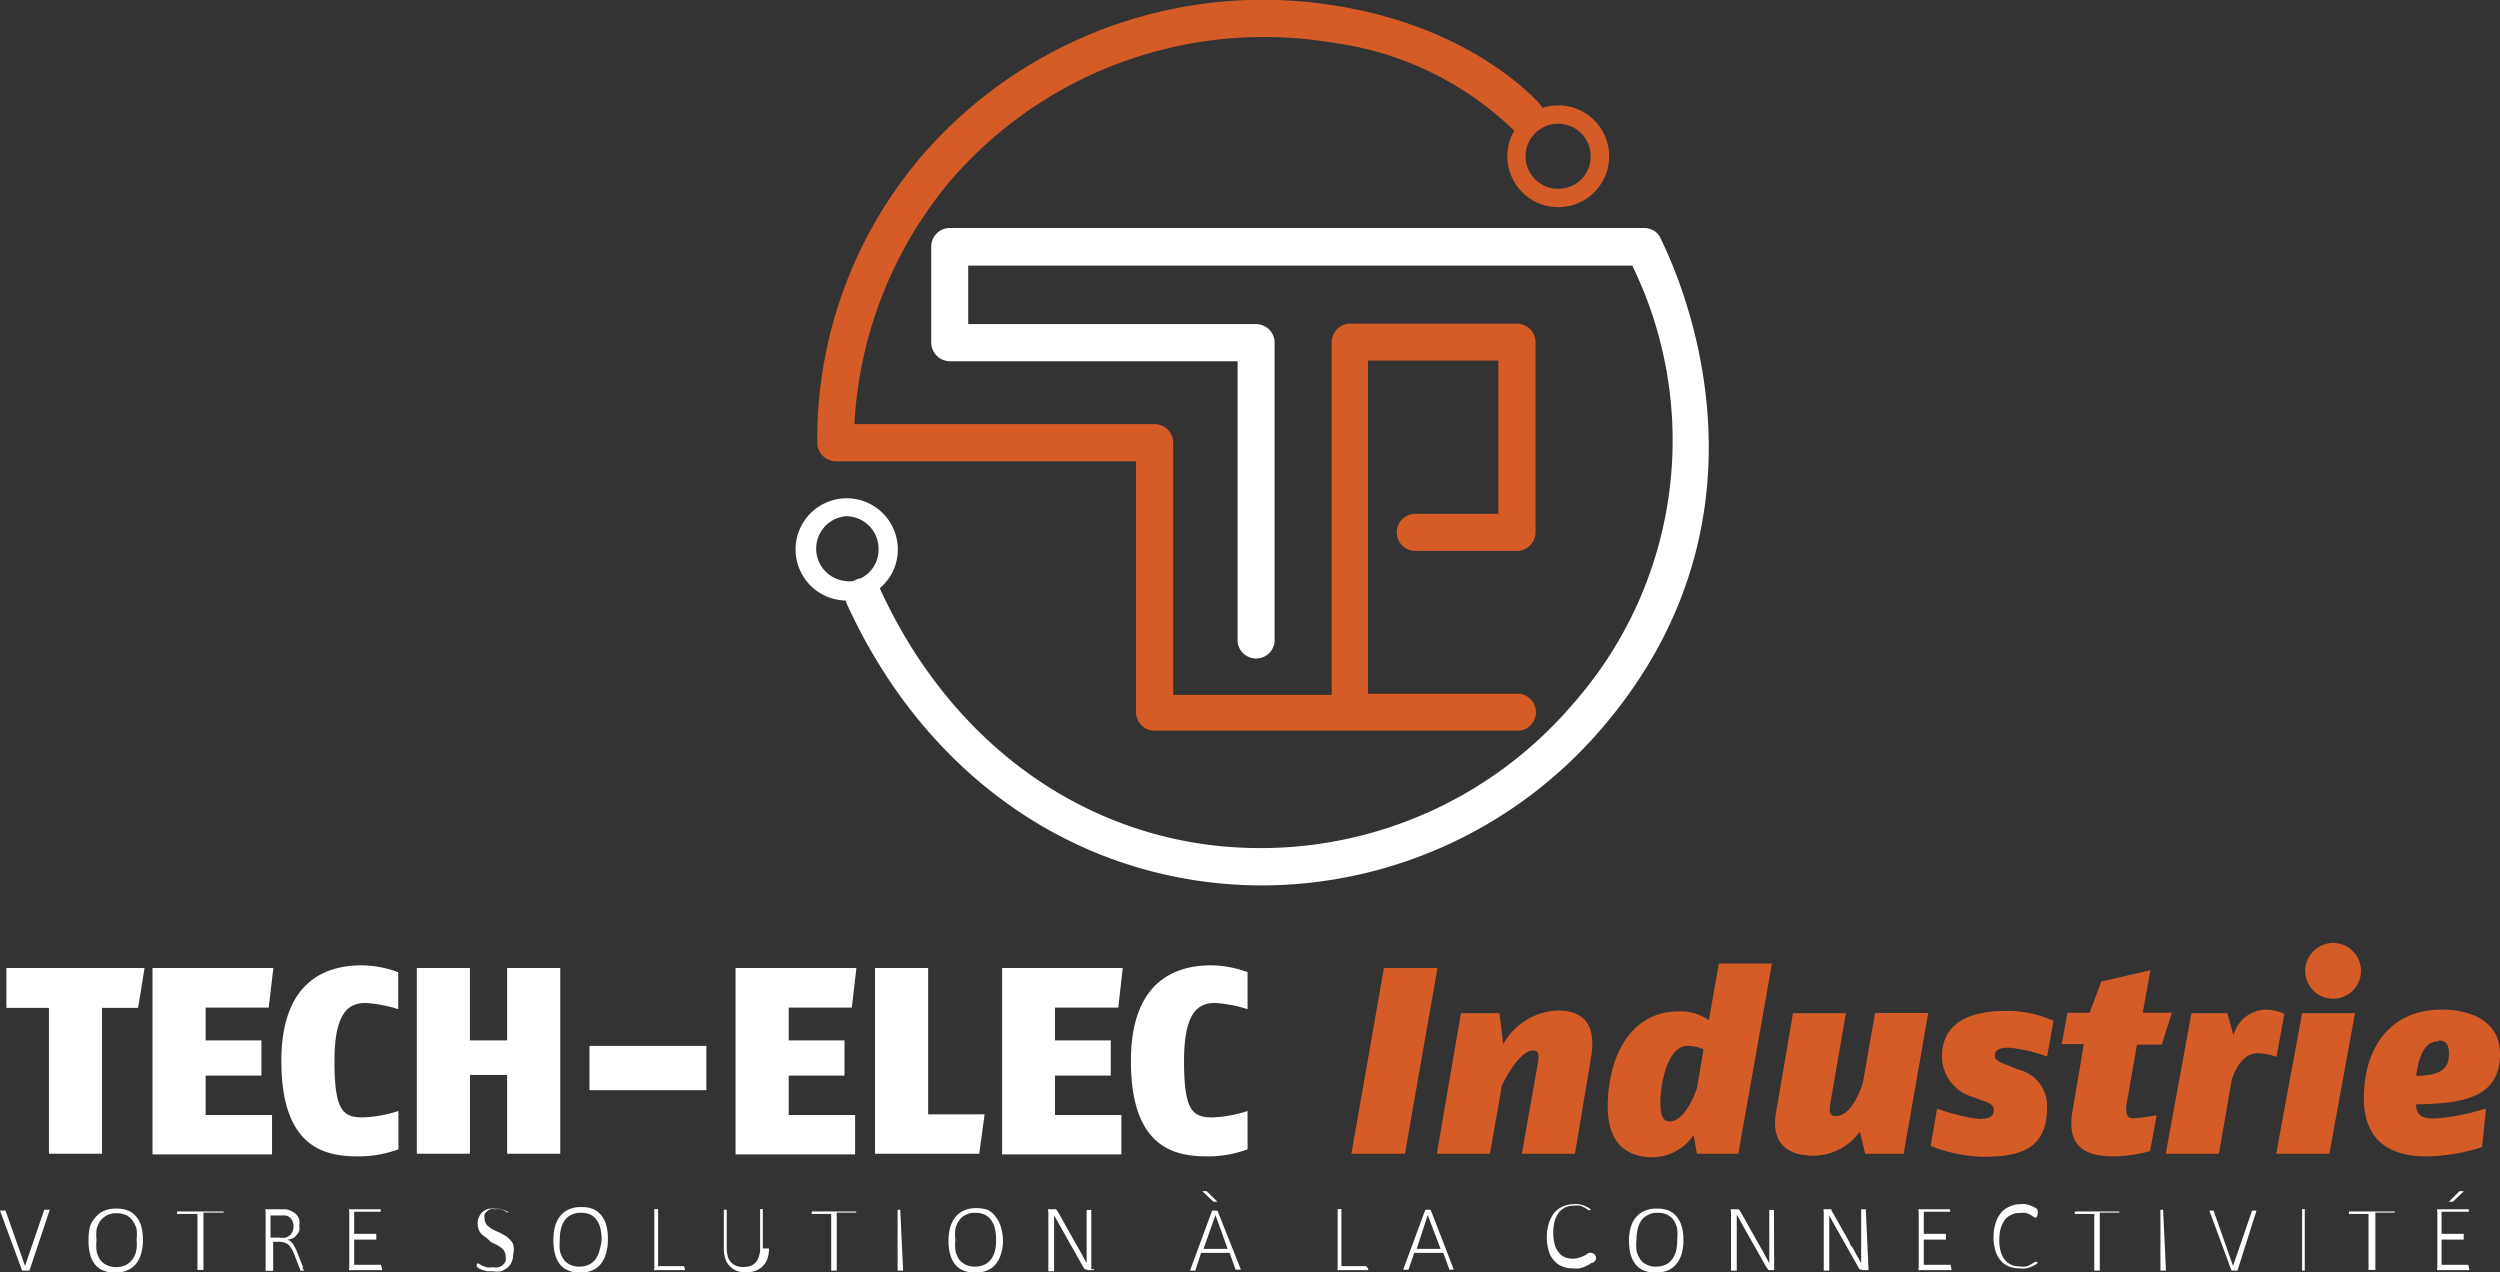 <svg xmlns="http://www.w3.org/2000/svg" viewBox="0 0 112.94 57.48"><rect x="0" y="0" width="112.94" height="57.48" fill="#333333" stroke="none"/><defs><style>.cls-1{fill:#fff;}.cls-2{fill:#d55b27;}</style></defs><title>Asset 1</title><g id="Layer_2" data-name="Layer 2"><g id="_2" data-name="2"><path class="cls-1" d="M75,10.72a.82.82,0,0,0-.73-.42H42.91a.84.84,0,0,0-.84.83v4.35a.85.85,0,0,0,.84.84h13V29a.84.84,0,0,0,1.67,0V15.48a.84.84,0,0,0-.84-.84h-13V12h30A18,18,0,0,1,71,31.87a18.55,18.55,0,0,1-16.66,6.26C48,37.21,42.69,33,39.76,26.61l0-.05a2.27,2.27,0,0,0,.8-1.73,2.31,2.31,0,1,0-2.35,2.3.64.64,0,0,0,.06.18c3.17,6.93,8.95,11.47,15.87,12.48A19.92,19.92,0,0,0,57,40a20.25,20.25,0,0,0,15.28-7C81.43,22.47,75,10.84,75,10.72ZM38.88,26.13a.62.62,0,0,0-.23.07l-.1.05a1.15,1.15,0,0,1-.33,0,1.47,1.47,0,0,1,0-2.93,1.47,1.47,0,0,1,1.47,1.47A1.45,1.45,0,0,1,38.88,26.13Z"/><path class="cls-2" d="M70.39,4.76a2.35,2.35,0,0,0-.71.11.91.91,0,0,0-.11-.16c-.12-.14-3-3.43-9.09-4.43A20.37,20.37,0,0,0,41.68,7a19.69,19.69,0,0,0-4.76,13.05.85.85,0,0,0,.84.79H51.32v7.72a.08.08,0,0,0,0,0v3.61a.84.84,0,0,0,.84.84H68.64a.84.84,0,0,0,0-1.67H61.8V16.29h5.89v6.92H63.94a.84.84,0,1,0,0,1.68h4.59a.85.85,0,0,0,.84-.84v-8.6a.84.84,0,0,0-.84-.83H61a.84.84,0,0,0-.84.83V31.39H53V20a.84.84,0,0,0-.84-.84H38.6A18.61,18.61,0,0,1,43,8.09,18.7,18.7,0,0,1,60.21,1.93a14.56,14.56,0,0,1,8.1,3.88l.1.09a2.3,2.3,0,1,0,2-1.14Zm0,3.77a1.47,1.47,0,1,1,1.47-1.47A1.46,1.46,0,0,1,70.39,8.53Z"/><path class="cls-1" d="M6.24,45.53H4.61v6.59H2.21V45.53H.29v-1.8H6.53Z"/><path class="cls-1" d="M12.14,45.52H9.29V47h2.52v1.59H9.29v1.78h3v1.78H6.89V43.73h5.46Z"/><path class="cls-1" d="M16.16,52.24c-1.46,0-3.45-.37-3.45-4.31s2.41-4.32,3.64-4.32a4.86,4.86,0,0,1,1.64.31v1.67a6.21,6.21,0,0,0-1.46-.28c-.75,0-1.42.37-1.42,2.62s.38,2.55,1.29,2.55A5.84,5.84,0,0,0,18,50.19v1.73A5.16,5.16,0,0,1,16.16,52.24Z"/><path class="cls-1" d="M22.91,52.12V48.56H21.23v3.56h-2.4V43.73h2.4V47h1.68V43.73h2.4v8.39Z"/><path class="cls-1" d="M26.63,49.25v-2h5.28v2Z"/><path class="cls-1" d="M38.48,45.52H35.63V47h2.52v1.59H35.63v1.78h3v1.78h-5.4V43.73h5.46Z"/><path class="cls-1" d="M44.24,52.12H39.53V43.73h2.4v6.61h2.55Z"/><path class="cls-1" d="M50.52,45.52H47.66V47h2.52v1.59H47.66v1.78h3v1.78H45.27V43.73h5.45Z"/><path class="cls-1" d="M54.54,52.24c-1.46,0-3.45-.37-3.45-4.31s2.41-4.32,3.63-4.32a4.79,4.79,0,0,1,1.64.31v1.67a6.09,6.09,0,0,0-1.46-.28c-.74,0-1.41.37-1.41,2.62s.38,2.55,1.29,2.55a5.82,5.82,0,0,0,1.58-.29v1.73A5.07,5.07,0,0,1,54.54,52.24Z"/><path class="cls-2" d="M63.47,52.12H61.05l1.47-8.39h2.42Z"/><path class="cls-2" d="M71.15,52.12h-2.4l.72-4.06c.06-.36.07-.6-.21-.6-.68,0-1.41,1.58-1.41,1.58l-.54,3.08h-2.4L66,45.77h1.74l.17,1.41a2.92,2.92,0,0,1,2.46-1.53c1.41,0,1.72.91,1.5,2.17Z"/><path class="cls-2" d="M78.53,52.12H76.66l-.15-.84a2.27,2.27,0,0,1-1.83,1c-1.07,0-2.05-.5-2.05-2.29,0-2.2,1-4.3,3.2-4.3a2.21,2.21,0,0,1,1.37.4l.45-2.56h2.4Zm-2.3-4.87c-.88,0-1.22,1.66-1.22,2.56,0,.56.11.85.42.85.75,0,1.23-1.5,1.23-1.5l.3-1.75A1.58,1.58,0,0,0,76.23,47.25Z"/><path class="cls-2" d="M86,52.12H84.26l-.24-1a2.58,2.58,0,0,1-2.09,1.09c-1.13,0-2-.52-1.67-2.1L81,45.77h2.39l-.69,4c-.06.34-.1.65.23.65.79,0,1.22-1.48,1.22-1.48l.56-3.18h2.4Z"/><path class="cls-2" d="M92.48,47.73a6.82,6.82,0,0,0-1.72-.4c-.46,0-.64.12-.64.36s.28.31.62.45l.41.17A1.69,1.69,0,0,1,92.48,50c0,1.9-1.17,2.26-2.93,2.26a7,7,0,0,1-2.33-.49l.29-1.69a8.48,8.48,0,0,0,1.89.47c.47,0,.67-.11.67-.4s-.3-.35-.6-.46l-.3-.12a1.92,1.92,0,0,1-1.44-1.83c0-1.64,1.42-2.07,2.87-2.07a5,5,0,0,1,2.17.45Z"/><path class="cls-2" d="M97.66,47.19H96.54L96.05,50c0,.27,0,.52.32.52a9.29,9.29,0,0,0,1.06-.14L97.13,52a6.35,6.35,0,0,1-1.66.24c-1.45,0-2.1-.6-1.84-2.07l.51-3h-1l.26-1.42h1l.53-1.41,2.22-.51-.35,1.92h1.32Z"/><path class="cls-2" d="M102.84,47.75a2.54,2.54,0,0,0-.86-.17c-.83,0-1.16,1.21-1.16,1.21l-.58,3.33h-2.4L99,45.77h1.62l.28,1a1.55,1.55,0,0,1,1.45-1.16,2.17,2.17,0,0,1,.85.19Z"/><path class="cls-2" d="M105.23,52.12h-2.4L104,45.77h2.39Zm.17-7a1.26,1.26,0,0,1,0-2.52,1.26,1.26,0,0,1,0,2.52Z"/><path class="cls-2" d="M109.15,49.89c0,.59.42.64.82.64a9.5,9.5,0,0,0,2.34-.46l-.18,1.75a8.55,8.55,0,0,1-2.53.42c-1.42,0-2.81-.54-2.81-2.63,0-2.33,1.24-4,3.51-4,1.41,0,2.64.57,2.64,2C112.94,49.59,111.28,49.86,109.15,49.89Zm1-2.85c-.59,0-.87.61-1,1.56.92,0,1.48-.23,1.48-.93C110.66,47.23,110.5,47,110.17,47Z"/><path class="cls-1" d="M1.33,57.4l0,0,0,0H1v0L0,54.69a.11.11,0,0,1,0,0l0,0,0,0H.25l0,0,0,0,.88,2.5h0L2,54.65s0,0,0,0l0,0h.2l.05,0v0l0,0Z"/><path class="cls-1" d="M6.46,56a2.39,2.39,0,0,1-.08.62,1.38,1.38,0,0,1-.23.47,1.08,1.08,0,0,1-.4.3,1.35,1.35,0,0,1-.55.1,1.35,1.35,0,0,1-.55-.1.93.93,0,0,1-.37-.28,1.14,1.14,0,0,1-.21-.46A2.2,2.2,0,0,1,4,56a2.37,2.37,0,0,1,.07-.61A1.34,1.34,0,0,1,4.31,55a1,1,0,0,1,.39-.3,1.37,1.37,0,0,1,.56-.1,1.44,1.44,0,0,1,.53.09,1,1,0,0,1,.38.29,1.18,1.18,0,0,1,.22.45A2.58,2.58,0,0,1,6.46,56Zm-.29,0a1.86,1.86,0,0,0,0-.48A1.16,1.16,0,0,0,6,55.16a.73.73,0,0,0-.29-.26,1,1,0,0,0-.45-.09.87.87,0,0,0-.44.1.83.83,0,0,0-.3.26,1.18,1.18,0,0,0-.16.38,2.34,2.34,0,0,0,0,.47,2.44,2.44,0,0,0,0,.48,1.13,1.13,0,0,0,.15.39.71.71,0,0,0,.29.25.88.88,0,0,0,.45.1,1,1,0,0,0,.45-.1A.84.84,0,0,0,6,56.87a1,1,0,0,0,.16-.39A1.75,1.75,0,0,0,6.17,56Z"/><path class="cls-1" d="M10.1,54.73v.05l0,0,0,0H9.19v2.59H8.92V54.84H8l0,0a0,0,0,0,1,0,0,.09.09,0,0,1,0-.05.13.13,0,0,1,0-.06.06.06,0,0,1,0,0s0,0,0,0h2s0,0,0,0,0,0,0,0Z"/><path class="cls-1" d="M13.73,57.4s0,0,0,0l0,0h-.17l0,0,0,0a.08.08,0,0,1,0-.05l-.27-.69a2.14,2.14,0,0,0-.1-.22,1,1,0,0,0-.13-.18.42.42,0,0,0-.18-.11.62.62,0,0,0-.25-.05h-.29v1.31H12V54.74a.12.12,0,0,1,0-.11.13.13,0,0,1,.08,0h.84a.85.85,0,0,1,.28.1.62.62,0,0,1,.2.15.72.72,0,0,1,.12.21,1.09,1.09,0,0,1,0,.26,1,1,0,0,1,0,.25.62.62,0,0,1-.12.19.5.5,0,0,1-.17.15A.88.88,0,0,1,13,56l.13.08.11.12.09.16a2,2,0,0,1,.09.2l.26.66,0,.11A.08.08,0,0,1,13.73,57.4Zm-.47-2a.5.5,0,0,0-.09-.31.39.39,0,0,0-.27-.18.58.58,0,0,0-.14,0h-.54v1h.4a1.12,1.12,0,0,0,.29,0,.67.67,0,0,0,.2-.12.46.46,0,0,0,.11-.16A.65.65,0,0,0,13.26,55.37Z"/><path class="cls-1" d="M17.26,57.33v.05s0,0,0,0l0,0H15.86a.13.13,0,0,1-.08,0,.12.12,0,0,1,0-.11V54.74a.12.12,0,0,1,0-.11.13.13,0,0,1,.08,0H17.2s0,0,0,0,0,0,0,0v.11l0,0,0,0H16v1h1l0,0,0,0V56s0,0,0,0,0,0,0,0H16v1.14h1.21s0,0,0,0l0,0Z"/><path class="cls-1" d="M23.18,56.68a.77.77,0,0,1-.07.34.58.58,0,0,1-.19.25.9.9,0,0,1-.29.16,1.07,1.07,0,0,1-.37,0l-.25,0-.22-.06-.16-.07-.09-.07a.09.09,0,0,1,0,0,.28.28,0,0,1,0-.09v-.06s0,0,0,0,0,0,0,0h0l.08,0,.15.09.21.08a1.19,1.19,0,0,0,.29,0,.69.69,0,0,0,.25,0,.57.57,0,0,0,.19-.1.55.55,0,0,0,.13-.17.56.56,0,0,0,0-.23.44.44,0,0,0-.06-.23.45.45,0,0,0-.15-.16,1.07,1.07,0,0,0-.21-.13l-.24-.12L22,55.94l-.22-.16a.71.71,0,0,1-.15-.22.84.84,0,0,1-.05-.29.65.65,0,0,1,.06-.29.63.63,0,0,1,.16-.23.92.92,0,0,1,.26-.14,1.15,1.15,0,0,1,.33,0h.18l.18.05.15.06.08.05,0,0v0a.08.08,0,0,0,0,0v0a.07.07,0,0,1,0,0s0,0,0,0,0,0,0,0h0l-.07,0-.12-.07a.75.75,0,0,0-.18-.07.88.88,0,0,0-.24,0,.73.73,0,0,0-.22,0,.49.49,0,0,0-.16.1.33.33,0,0,0-.1.14.47.47,0,0,0,0,.17.44.44,0,0,0,.06.23.38.38,0,0,0,.15.16,1.1,1.1,0,0,0,.21.14l.25.11.24.13a1,1,0,0,1,.37.37A.84.84,0,0,1,23.18,56.68Z"/><path class="cls-1" d="M27.46,56a2,2,0,0,1-.08.62,1.38,1.38,0,0,1-.23.47,1,1,0,0,1-.39.3,1.4,1.4,0,0,1-.56.1,1.27,1.27,0,0,1-.54-.1.87.87,0,0,1-.37-.28,1.31,1.31,0,0,1-.22-.46A2.67,2.67,0,0,1,25,56a2.37,2.37,0,0,1,.08-.61,1.33,1.33,0,0,1,.23-.46,1.08,1.08,0,0,1,.4-.3,1.32,1.32,0,0,1,.55-.1,1.45,1.45,0,0,1,.54.09,1,1,0,0,1,.37.29,1.18,1.18,0,0,1,.22.45A2.12,2.12,0,0,1,27.46,56Zm-.28,0a2.44,2.44,0,0,0-.05-.48,1,1,0,0,0-.16-.38.7.7,0,0,0-.28-.26,1,1,0,0,0-.45-.09.88.88,0,0,0-.45.1.73.73,0,0,0-.29.26,1,1,0,0,0-.16.38,1.78,1.78,0,0,0-.05.47,2.45,2.45,0,0,0,0,.48,1,1,0,0,0,.16.39.68.68,0,0,0,.28.25.88.88,0,0,0,.45.1,1,1,0,0,0,.45-.1.87.87,0,0,0,.3-.27,1.14,1.14,0,0,0,.16-.39A2.31,2.31,0,0,0,27.18,56Z"/><path class="cls-1" d="M30.94,57.32v.06l0,0s0,0,0,0H29.64a.11.11,0,0,1-.08,0,.12.12,0,0,1,0-.11V54.62h0l.05,0h.12l0,0h0V57.2H30.9l0,0,0,0Z"/><path class="cls-1" d="M34.74,56.4a1.31,1.31,0,0,1-.07.46.89.89,0,0,1-.21.34.93.93,0,0,1-.33.21,1.18,1.18,0,0,1-.43.07,1.25,1.25,0,0,1-.4-.06.89.89,0,0,1-.32-.21.78.78,0,0,1-.21-.33,1.52,1.52,0,0,1-.07-.45V54.65a0,0,0,0,1,0,0h0l0,0h.13l0,0h0a0,0,0,0,1,0,0v1.74a1.38,1.38,0,0,0,.05.37.59.59,0,0,0,.15.27.67.67,0,0,0,.24.16,1,1,0,0,0,.31.05,1,1,0,0,0,.32-.05.63.63,0,0,0,.24-.16.65.65,0,0,0,.14-.26,1,1,0,0,0,.06-.37V54.62h0l0,0h.12l0,0h0V56.4Z"/><path class="cls-1" d="M38.68,54.73v.05s0,0,0,0l0,0h-.88V57.4a0,0,0,0,1,0,0h-.25a0,0,0,0,1,0,0V54.84h-.88l0,0s0,0,0,0,0,0,0-.05,0,0,0-.06,0,0,0,0l0,0h2l0,0s0,0,0,0Z"/><path class="cls-1" d="M40.8,57.4a0,0,0,0,1,0,0h-.25a0,0,0,0,1,0,0V54.65a0,0,0,0,1,0,0h0l0,0h.12l0,0h0a0,0,0,0,1,0,0Z"/><path class="cls-1" d="M45.31,56a2,2,0,0,1-.08.62,1.38,1.38,0,0,1-.23.47,1,1,0,0,1-.39.3,1.4,1.4,0,0,1-.56.1,1.27,1.27,0,0,1-.54-.1.87.87,0,0,1-.37-.28,1.31,1.31,0,0,1-.22-.46,2.2,2.2,0,0,1-.07-.6,2.37,2.37,0,0,1,.08-.61,1.33,1.33,0,0,1,.23-.46,1.08,1.08,0,0,1,.4-.3,1.32,1.32,0,0,1,.55-.1,1.45,1.45,0,0,1,.54.09A1,1,0,0,1,45,55a1.18,1.18,0,0,1,.22.45A2.12,2.12,0,0,1,45.31,56ZM45,56a2.44,2.44,0,0,0-.05-.48,1,1,0,0,0-.16-.38.73.73,0,0,0-.29-.26,1,1,0,0,0-.44-.09.88.88,0,0,0-.45.1.73.73,0,0,0-.29.26,1,1,0,0,0-.16.38,1.78,1.78,0,0,0,0,.47,2.45,2.45,0,0,0,0,.48,1.13,1.13,0,0,0,.15.39.78.78,0,0,0,.29.25.88.88,0,0,0,.45.1,1,1,0,0,0,.45-.1.87.87,0,0,0,.3-.27,1.14,1.14,0,0,0,.16-.39A2.31,2.31,0,0,0,45,56Z"/><path class="cls-1" d="M49.41,57.32a.11.11,0,0,1,0,.06s0,0,0,0l0,0h-.18l-.07,0L49,57.33a.62.62,0,0,1-.08-.12l-1-1.77-.15-.27-.15-.27h0v2.53h-.26V54.74a.13.13,0,0,1,0-.11.11.11,0,0,1,.08,0h.2l.06,0,.06.06a.37.37,0,0,0,.06.1l.76,1.36.14.24.13.23.12.23.12.22h0V54.66a0,0,0,0,1,0,0s0,0,0,0h.21l0,0v2.69Z"/><path class="cls-1" d="M56.06,57.36a.11.11,0,0,1,0,0,0,0,0,0,1,0,0l-.05,0h-.19l0,0,0,0-.27-.76H54.26L54,57.4s0,0,0,0l0,0h-.24a0,0,0,0,1,0,0,.11.11,0,0,1,0,0l1-2.71s0,0,0,0l0,0H55l0,0,0,0ZM55,54.29s0,0,0,0a0,0,0,0,1,0,0h-.18l0,0,0,0-.51-.48s0,0,0,0a0,0,0,0,1,0,0l0,0h.2l0,0s0,0,0,0Zm-.09.6h0l-.54,1.53h1.09Z"/><path class="cls-1" d="M61.81,57.32v.06l0,0s0,0,0,0H60.51a.11.11,0,0,1-.08,0,.12.12,0,0,1,0-.11V54.62h0l.05,0h.12l0,0h0V57.2h1.12l0,0,0,0Z"/><path class="cls-1" d="M65.68,57.36l0,0,0,0,0,0h-.2l0,0v0l-.28-.76H63.89l-.26.76,0,0,0,0h-.24a0,0,0,0,1,0,0,.11.11,0,0,1,0,0l1-2.71,0,0,0,0h.24l0,0,0,0ZM64.5,54.89h0L64,56.42h1.08Z"/><path class="cls-1" d="M71.87,57.06v0a.08.08,0,0,0,0,0s0,0,0,0l0,0a.25.25,0,0,1-.09.07l-.18.09a1.35,1.35,0,0,1-.24.08,1.55,1.55,0,0,1-.31,0,1.21,1.21,0,0,1-.48-.09.91.91,0,0,1-.37-.27,1.08,1.08,0,0,1-.24-.45,2.13,2.13,0,0,1-.08-.6,2,2,0,0,1,.09-.62,1.39,1.39,0,0,1,.24-.47,1,1,0,0,1,.38-.29,1.18,1.18,0,0,1,.5-.11.93.93,0,0,1,.24,0l.23.06.18.09.11.07a.09.09,0,0,1,0,0l0,0v0a.09.09,0,0,1,0,0,.43.43,0,0,1,0,.05s0,0,0,0,0,0,0,0h0a.21.21,0,0,1-.09,0l-.15-.1a1.56,1.56,0,0,0-.22-.1,1,1,0,0,0-.31,0,.75.75,0,0,0-.37.08.8.8,0,0,0-.29.23,1.42,1.42,0,0,0-.19.39,2.06,2.06,0,0,0-.06.52,2,2,0,0,0,.06.51,1.06,1.06,0,0,0,.18.37.74.74,0,0,0,.29.23,1,1,0,0,0,.69,0,1,1,0,0,0,.23-.1l.16-.1a.16.16,0,0,1,.09,0h0l0,0v0A.13.13,0,0,1,71.87,57.06Z"/><path class="cls-1" d="M76.05,56a2.4,2.4,0,0,1-.07.62,1.39,1.39,0,0,1-.24.47,1,1,0,0,1-.39.3,1.37,1.37,0,0,1-.56.1,1.27,1.27,0,0,1-.54-.1.93.93,0,0,1-.37-.28,1.31,1.31,0,0,1-.22-.46,2.67,2.67,0,0,1-.07-.6,2.37,2.37,0,0,1,.08-.61A1.33,1.33,0,0,1,73.9,55a1.08,1.08,0,0,1,.4-.3,1.32,1.32,0,0,1,.55-.1,1.45,1.45,0,0,1,.54.09,1,1,0,0,1,.37.29,1.18,1.18,0,0,1,.22.45A2.12,2.12,0,0,1,76.05,56Zm-.28,0a2.44,2.44,0,0,0,0-.48,1.16,1.16,0,0,0-.15-.38.8.8,0,0,0-.29-.26,1,1,0,0,0-.45-.09.84.84,0,0,0-.44.1.76.76,0,0,0-.3.26,1.18,1.18,0,0,0-.16.38,2.34,2.34,0,0,0-.05.47,2.45,2.45,0,0,0,0,.48,1,1,0,0,0,.16.39.68.68,0,0,0,.28.25.88.88,0,0,0,.45.1,1.08,1.08,0,0,0,.46-.1.84.84,0,0,0,.29-.27,1.14,1.14,0,0,0,.16-.39A2.31,2.31,0,0,0,75.77,56Z"/><path class="cls-1" d="M80.15,57.32s0,0,0,.06l0,0,0,0h-.18l-.07,0-.06-.08a.62.62,0,0,1-.08-.12l-1-1.77-.15-.27-.15-.27h0v2.53h-.26V54.74a.12.12,0,0,1,0-.11.13.13,0,0,1,.08,0h.2l.06,0,.06.06.06.1.76,1.36.14.24.13.23.12.23.12.22h0V54.66a0,0,0,0,1,0,0s0,0,0,0h.21l0,0a0,0,0,0,1,0,0Z"/><path class="cls-1" d="M84.41,57.32s0,0,0,.06l0,0,0,0h-.18l-.07,0L84,57.33a.63.63,0,0,1-.07-.12l-1-1.77-.15-.27-.14-.27h0v2.5a0,0,0,0,1,0,0h-.25a0,0,0,0,1,0,0V54.74a.16.16,0,0,1,0-.11l.08,0h.2l.07,0,0,.06.06.1.77,1.36c0,.08.09.17.14.24l.12.23.13.23.12.22h0V54.63l0,0h.21s0,0,0,0a0,0,0,0,1,0,0Z"/><path class="cls-1" d="M88.16,57.33v.05s0,0,0,0l0,0H86.76a.13.13,0,0,1-.08,0,.12.12,0,0,1,0-.11V54.74a.12.12,0,0,1,0-.11.13.13,0,0,1,.08,0H88.1s0,0,0,0,0,0,0,0v.11l0,0,0,0H86.91v1h1l0,0a.05.05,0,0,1,0,0V56a.05.05,0,0,1,0,0s0,0,0,0h-1v1.14h1.21s0,0,0,0l0,0Z"/><path class="cls-1" d="M92.05,57.06v0s0,0,0,0,0,0,0,0l0,0a.25.25,0,0,1-.09.07l-.18.09a1.35,1.35,0,0,1-.24.08,1.55,1.55,0,0,1-.31,0,1.21,1.21,0,0,1-.48-.09.91.91,0,0,1-.37-.27,1.21,1.21,0,0,1-.24-.45,2.13,2.13,0,0,1-.08-.6,2,2,0,0,1,.09-.62,1.39,1.39,0,0,1,.24-.47,1,1,0,0,1,.39-.29,1.1,1.1,0,0,1,.49-.11,1.07,1.07,0,0,1,.25,0l.22.06.18.09.11.07,0,0a0,0,0,0,0,0,0v0a.09.09,0,0,1,0,0A.43.43,0,0,1,92,55s0,0,0,0,0,0,0,0h0a.21.21,0,0,1-.09,0l-.15-.1a1.56,1.56,0,0,0-.22-.1,1,1,0,0,0-.31,0,.75.75,0,0,0-.37.08.8.8,0,0,0-.29.23,1.42,1.42,0,0,0-.19.39,2.06,2.06,0,0,0-.06.52,2,2,0,0,0,.06.51,1.06,1.06,0,0,0,.18.37.74.74,0,0,0,.29.23.92.92,0,0,0,.38.08,1,1,0,0,0,.32,0,1.12,1.12,0,0,0,.22-.1l.16-.1a.16.16,0,0,1,.09,0h0l0,0a.08.08,0,0,0,0,0Z"/><path class="cls-1" d="M95.74,54.73a.09.09,0,0,1,0,.05s0,0,0,0l0,0h-.88V57.4a0,0,0,0,1,0,0h-.25a0,0,0,0,1,0,0V54.84h-.88l0,0s0,0,0,0v-.11s0,0,0,0l0,0h2l0,0s0,0,0,0A.13.13,0,0,1,95.74,54.73Z"/><path class="cls-1" d="M97.85,57.4a0,0,0,0,1,0,0h-.25a0,0,0,0,1,0,0V54.65s0,0,0,0h0l0,0h.12l0,0h0a0,0,0,0,1,0,0Z"/><path class="cls-1" d="M101.08,57.4l0,0,0,0h-.27v0l-1-2.71a.11.11,0,0,1,0,0l0,0,0,0H100l0,0,0,0,.88,2.5h0l.86-2.5s0,0,0,0l0,0h.2l0,0v0l0,0Z"/><path class="cls-1" d="M104.23,57.4v0H104V54.62h0l0,0h.12l0,0h0V57.4Z"/><path class="cls-1" d="M108.18,54.73v.05l0,0a0,0,0,0,1,0,0h-.87v2.59H107V54.84h-.88l0,0a0,0,0,0,1,0,0,.09.09,0,0,1,0-.05.13.13,0,0,1,0-.06.06.06,0,0,1,0,0s0,0,0,0h2s0,0,0,0,0,0,0,0Z"/><path class="cls-1" d="M111.55,57.33v.05a.08.08,0,0,1,0,0l0,0h-1.36l-.08,0a.12.12,0,0,1,0-.11V54.74a.12.12,0,0,1,0-.11l.08,0h1.34s0,0,0,0a.08.08,0,0,1,0,0v.11l0,0,0,0H110.3v1h1l0,0s0,0,0,0V56s0,0,0,0l0,0h-1v1.14h1.21s0,0,0,0,0,0,0,0Zm-.44-3.52,0,0,0,0h.2l0,0a0,0,0,0,1,0,0l0,0-.5.48,0,0,0,0h-.18a0,0,0,0,1,0,0l0,0Z"/></g></g></svg>